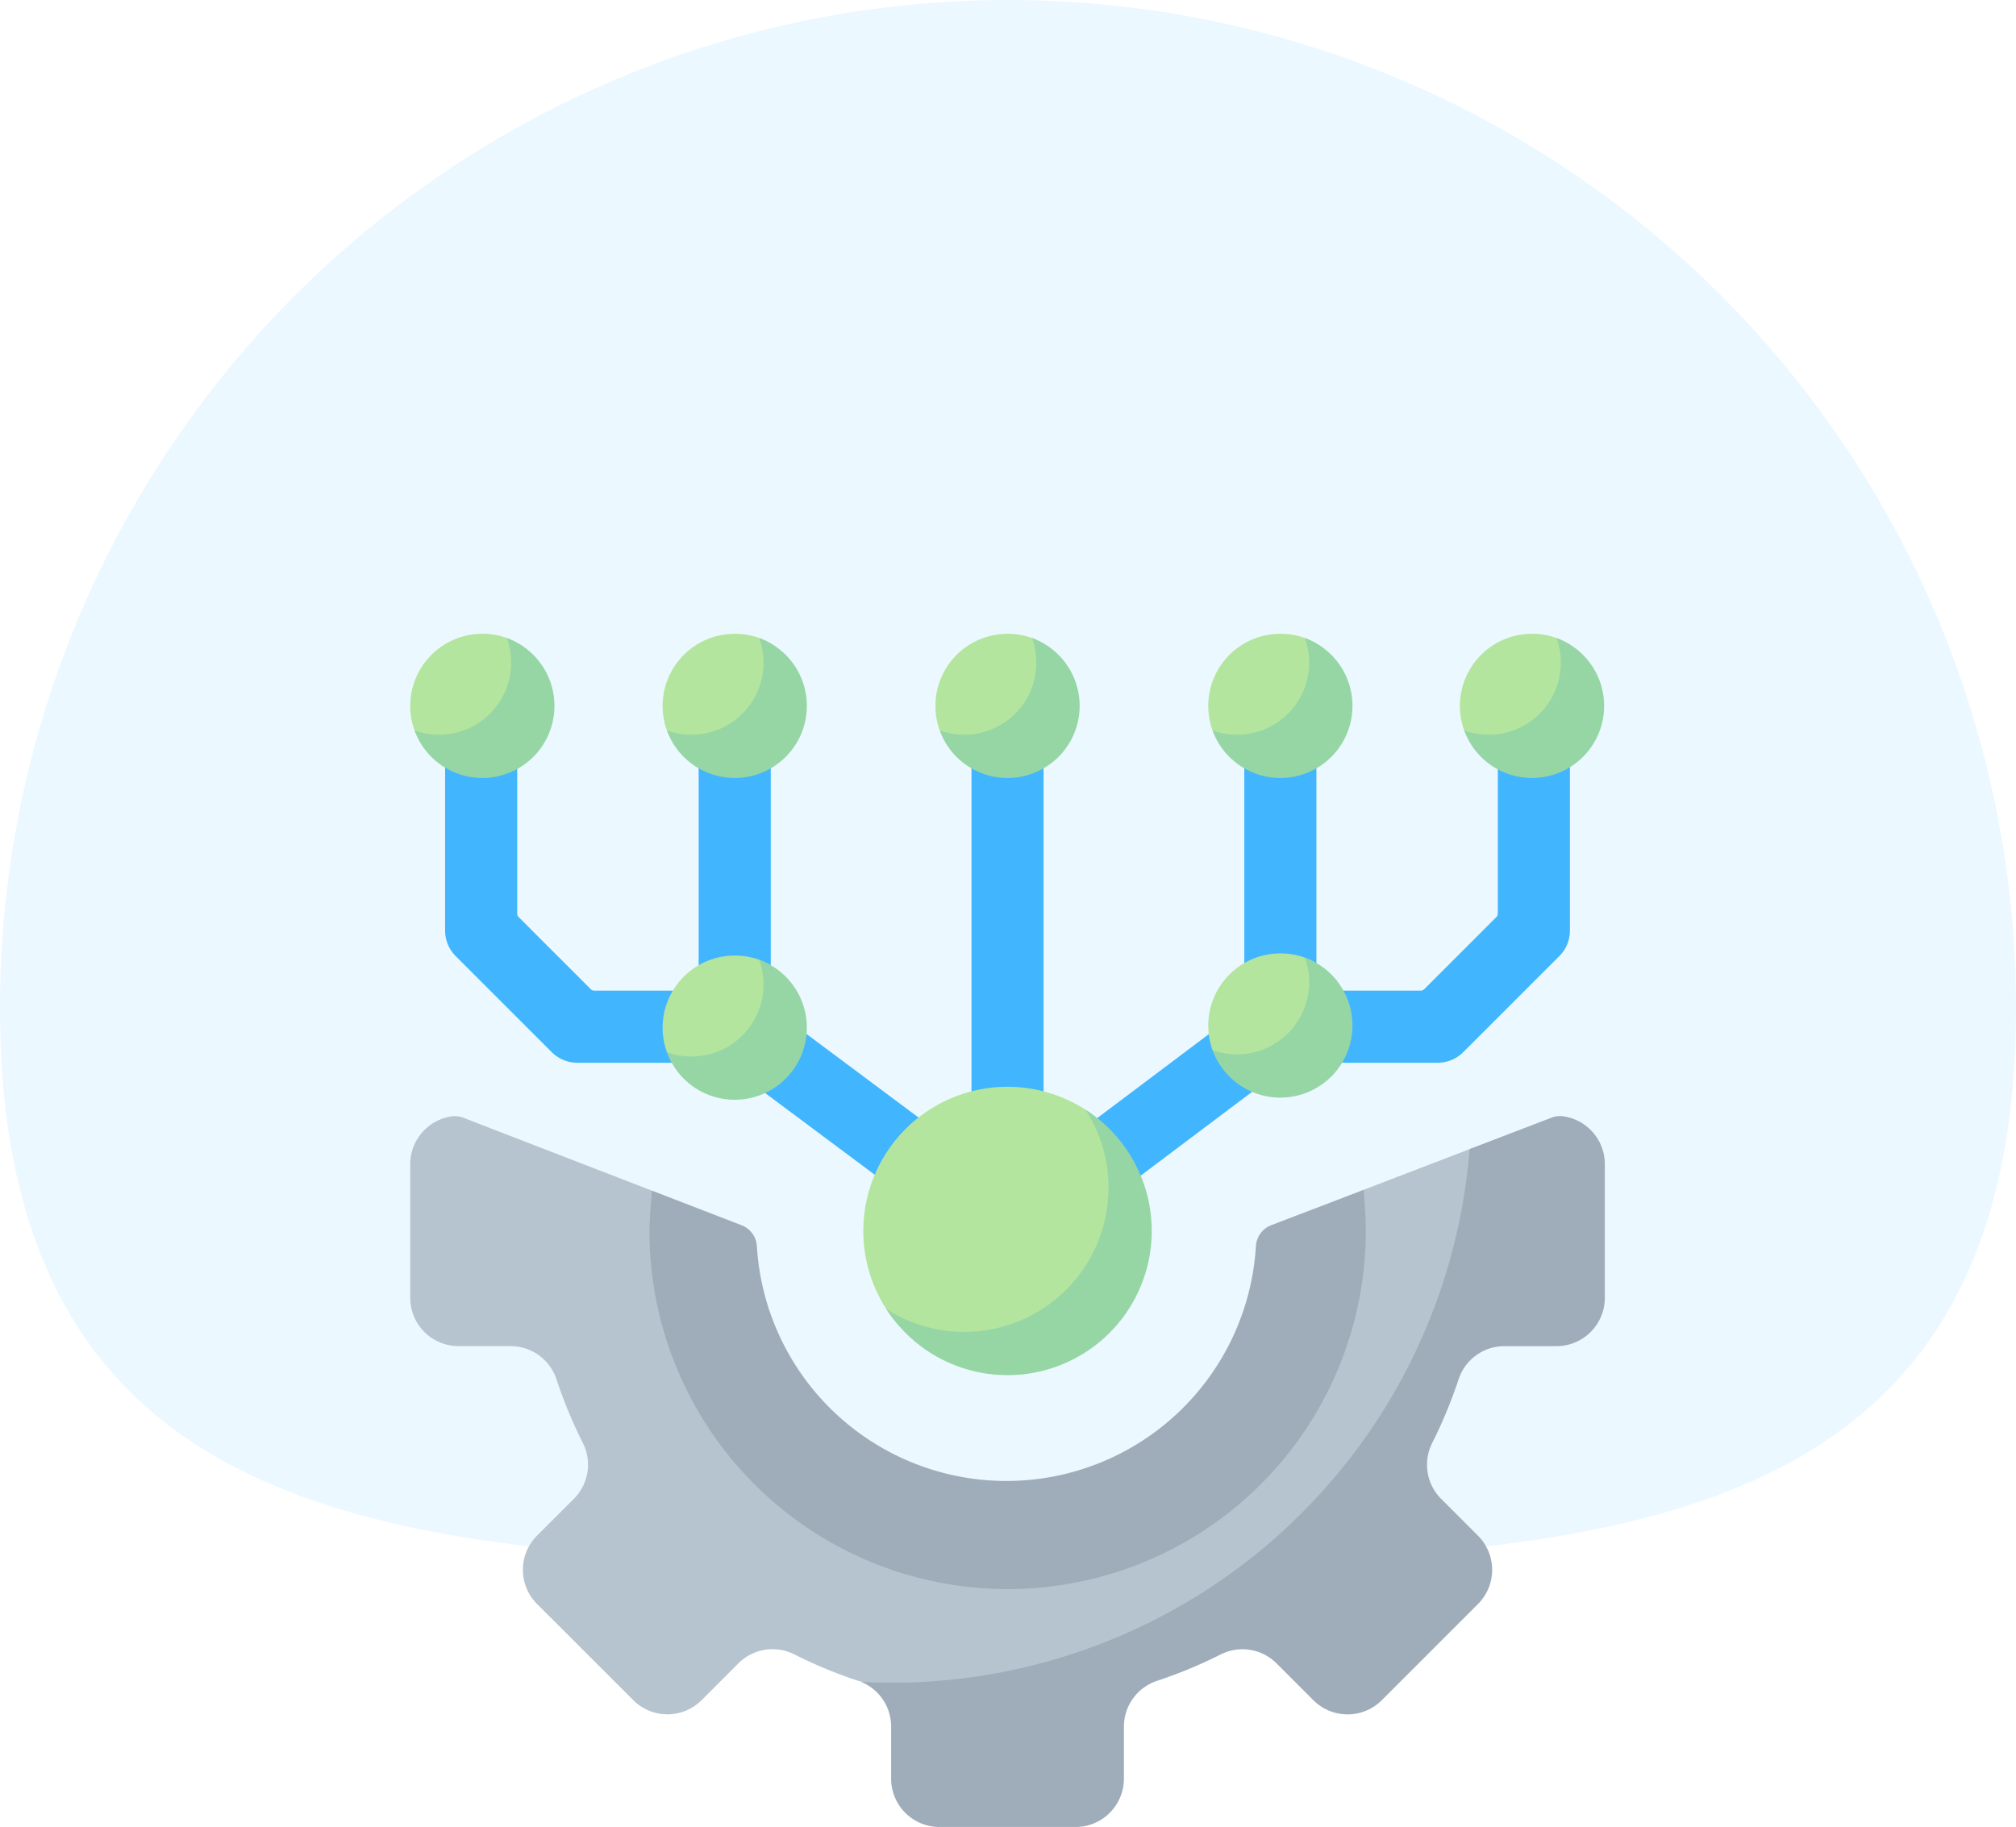 <svg xmlns="http://www.w3.org/2000/svg" width="108.115" height="97.994" viewBox="0 0 108.115 97.994">
  <g id="Group_31303" data-name="Group 31303" transform="translate(-1357 -1374.006)">
    <path id="Path_15618" data-name="Path 15618" d="M54.057,0a54.057,54.057,0,0,1,54.057,54.057c0,29.855-24.2,29.762-54.057,29.762S0,83.912,0,54.057A54.057,54.057,0,0,1,54.057,0Z" transform="translate(1357 1374.006)" fill="#41b5fe" opacity="0.1"/>
    <g id="technology" transform="translate(1379 1472.25) rotate(-90)">
      <g id="Group_30664" data-name="Group 30664" transform="translate(30.22 1.869)">
        <g id="Group_30658" data-name="Group 30658" transform="translate(11.021)">
          <path id="Path_17187" data-name="Path 17187" d="M320.09,31.9a1.97,1.97,0,0,1-1.84-1.986V21.59a1.933,1.933,0,0,1,.566-1.367l5.156-5.156a1.934,1.934,0,0,1,1.367-.566h11.933a1.97,1.97,0,0,1,1.986,1.84,1.934,1.934,0,0,1-1.931,2.027h-11.08a.258.258,0,0,0-.182.076l-3.872,3.872a.258.258,0,0,0-.076.182v7.471A1.934,1.934,0,0,1,320.09,31.9Z" transform="translate(-318.25 -14.5)" fill="#41b5fe"/>
        </g>
        <g id="Group_30659" data-name="Group 30659" transform="translate(11.021 42.924)">
          <path id="Path_17188" data-name="Path 17188" d="M320.09,347.5a1.97,1.97,0,0,0-1.84,1.986v8.324a1.933,1.933,0,0,0,.566,1.367l5.156,5.156a1.934,1.934,0,0,0,1.367.566h11.933a1.97,1.97,0,0,0,1.986-1.84,1.933,1.933,0,0,0-1.931-2.027h-11.08a.258.258,0,0,1-.182-.076l-3.872-3.872a.258.258,0,0,1-.076-.182v-7.471A1.934,1.934,0,0,0,320.09,347.5Z" transform="translate(-318.25 -347.5)" fill="#41b5fe"/>
        </g>
        <g id="Group_30660" data-name="Group 30660" transform="translate(11.666 13.599)">
          <path id="Path_17189" data-name="Path 17189" d="M342.45,123.867H324.481c-.68,0-1.231-.866-1.231-1.934S323.8,120,324.481,120H342.45c.68,0,1.231.866,1.231,1.934S343.13,123.867,342.45,123.867Z" transform="translate(-323.25 -120)" fill="#41b5fe"/>
        </g>
        <g id="Group_30661" data-name="Group 30661" transform="translate(11.666 42.86)">
          <path id="Path_17190" data-name="Path 17190" d="M342.45,350.867H324.481c-.68,0-1.231-.866-1.231-1.934S323.8,347,324.481,347H342.45c.68,0,1.231.866,1.231,1.934S343.13,350.867,342.45,350.867Z" transform="translate(-323.25 -347)" fill="#41b5fe"/>
        </g>
        <g id="Group_30662" data-name="Group 30662" transform="translate(0.129 13.599)">
          <path id="Path_17191" data-name="Path 17191" d="M246.642,153.129a1.931,1.931,0,0,1-1.547-.771l-10.957-14.566a1.934,1.934,0,0,1,0-2.318l10.957-14.695a1.934,1.934,0,1,1,3.1,2.312L238.1,136.624l10.086,13.409a1.934,1.934,0,0,1-1.544,3.1Z" transform="translate(-233.75 -120.001)" fill="#41b5fe"/>
        </g>
        <g id="Group_30663" data-name="Group 30663" transform="translate(0 28.23)">
          <path id="Path_17192" data-name="Path 17192" d="M262.913,237.367h-28.23a1.934,1.934,0,1,1,0-3.867h28.23a1.934,1.934,0,0,1,0,3.867Z" transform="translate(-232.75 -233.5)" fill="#41b5fe"/>
        </g>
      </g>
      <g id="Group_30672" data-name="Group 30672" transform="translate(39.257)">
        <g id="Group_30665" data-name="Group 30665" transform="translate(17.259)">
          <path id="Path_17193" data-name="Path 17193" d="M446.027,3.867A3.87,3.87,0,0,0,440.843.23a4.144,4.144,0,0,0-.8.587,3.5,3.5,0,0,0-1.518,3.05A3.569,3.569,0,0,0,442.16,7.6,3.757,3.757,0,0,0,445.8,5.184a3.862,3.862,0,0,0,.23-1.317Z" transform="translate(-438.293)" fill="#b3e59f"/>
          <path id="Path_17194" data-name="Path 17194" d="M444.254,6.739A3.868,3.868,0,1,1,439.3,1.785a3.869,3.869,0,0,0,4.954,4.954Z" transform="translate(-436.75 -1.555)" fill="#95d6a4"/>
        </g>
        <g id="Group_30666" data-name="Group 30666" transform="translate(17.259 13.535)">
          <path id="Path_17195" data-name="Path 17195" d="M446.027,108.867a3.87,3.87,0,0,0-5.184-3.637,4.144,4.144,0,0,0-.8.587,3.5,3.5,0,0,0-1.518,3.05,3.569,3.569,0,0,0,3.639,3.738,3.757,3.757,0,0,0,3.637-2.421A3.862,3.862,0,0,0,446.027,108.867Z" transform="translate(-438.293 -105)" fill="#b3e59f"/>
          <path id="Path_17196" data-name="Path 17196" d="M444.254,111.739a3.868,3.868,0,1,1-4.954-4.954,3.869,3.869,0,0,0,4.954,4.954Z" transform="translate(-436.75 -106.555)" fill="#95d6a4"/>
        </g>
        <g id="Group_30667" data-name="Group 30667" transform="translate(0 13.535)">
          <path id="Path_17197" data-name="Path 17197" d="M312.134,108.867a3.87,3.87,0,0,0-5.184-3.637,4.144,4.144,0,0,0-.8.587,3.5,3.5,0,0,0-1.518,3.05,3.569,3.569,0,0,0,3.639,3.738,3.757,3.757,0,0,0,3.637-2.421A3.86,3.86,0,0,0,312.134,108.867Z" transform="translate(-304.4 -105)" fill="#b3e59f"/>
          <path id="Path_17198" data-name="Path 17198" d="M310.361,111.739a3.868,3.868,0,1,1-4.954-4.954,3.869,3.869,0,0,0,4.954,4.954Z" transform="translate(-302.857 -106.555)" fill="#95d6a4"/>
        </g>
        <g id="Group_30668" data-name="Group 30668" transform="translate(17.259 28.165)">
          <path id="Path_17199" data-name="Path 17199" d="M446.027,222.368a3.87,3.87,0,0,0-5.184-3.637,4.143,4.143,0,0,0-.8.587,3.5,3.5,0,0,0-1.518,3.05,3.569,3.569,0,0,0,3.639,3.738,3.757,3.757,0,0,0,3.637-2.421A3.863,3.863,0,0,0,446.027,222.368Z" transform="translate(-438.293 -218.501)" fill="#b3e59f"/>
          <path id="Path_17200" data-name="Path 17200" d="M444.254,225.24a3.868,3.868,0,1,1-4.954-4.954,3.869,3.869,0,0,0,4.954,4.954Z" transform="translate(-436.75 -220.056)" fill="#95d6a4"/>
        </g>
        <g id="Group_30669" data-name="Group 30669" transform="translate(17.259 42.796)">
          <path id="Path_17201" data-name="Path 17201" d="M446.027,335.867a3.87,3.87,0,0,0-5.184-3.637,4.141,4.141,0,0,0-.8.587,3.5,3.5,0,0,0-1.518,3.05,3.569,3.569,0,0,0,3.639,3.738,3.757,3.757,0,0,0,3.637-2.421A3.861,3.861,0,0,0,446.027,335.867Z" transform="translate(-438.293 -332)" fill="#b3e59f"/>
          <path id="Path_17202" data-name="Path 17202" d="M444.254,338.739a3.868,3.868,0,1,1-4.954-4.954,3.869,3.869,0,0,0,4.954,4.954Z" transform="translate(-436.75 -333.555)" fill="#95d6a4"/>
        </g>
        <g id="Group_30670" data-name="Group 30670" transform="translate(0.115 42.796)">
          <path id="Path_17203" data-name="Path 17203" d="M313.027,335.867a3.87,3.87,0,0,0-5.184-3.637,4.141,4.141,0,0,0-.8.587,3.5,3.5,0,0,0-1.518,3.05,3.569,3.569,0,0,0,3.639,3.738,3.757,3.757,0,0,0,3.637-2.421A3.862,3.862,0,0,0,313.027,335.867Z" transform="translate(-305.293 -332)" fill="#b3e59f"/>
          <path id="Path_17204" data-name="Path 17204" d="M311.254,338.739a3.868,3.868,0,1,1-4.954-4.954,3.869,3.869,0,0,0,4.954,4.954Z" transform="translate(-303.75 -333.555)" fill="#95d6a4"/>
        </g>
        <g id="Group_30671" data-name="Group 30671" transform="translate(17.259 56.292)">
          <path id="Path_17205" data-name="Path 17205" d="M446.027,440.567a3.87,3.87,0,0,0-5.184-3.637,4.144,4.144,0,0,0-.8.587,3.5,3.5,0,0,0-1.518,3.05,3.569,3.569,0,0,0,3.639,3.738,3.757,3.757,0,0,0,3.637-2.421A3.862,3.862,0,0,0,446.027,440.567Z" transform="translate(-438.293 -436.7)" fill="#b3e59f"/>
          <path id="Path_17206" data-name="Path 17206" d="M444.254,443.439a3.868,3.868,0,1,1-4.954-4.954,3.869,3.869,0,0,0,4.954,4.954Z" transform="translate(-436.75 -438.255)" fill="#95d6a4"/>
        </g>
      </g>
      <path id="Path_17207" data-name="Path 17207" d="M33.035,17.107a1.285,1.285,0,0,1-1.121.821c-7.025.42-12.75,6.845-12.75,13.976s5.726,13.6,12.75,14.025a1.285,1.285,0,0,1,1.122.824l2.258,4.369,2.184,5.695,1.427,4.135a1.284,1.284,0,0,1,.073.647,2.592,2.592,0,0,1-2.563,2.208H29.891A2.591,2.591,0,0,1,27.3,61.216V58.425a2.589,2.589,0,0,0-1.775-2.458,34.454,34.454,0,0,1-4.063-1.417,2.59,2.59,0,0,0-3,.48L16.49,57c-1.012,1.012-2.008,1.27-3.02.258L8.309,52.1a2.594,2.594,0,0,1,0-3.665l1.976-1.975a2.59,2.59,0,0,0,.48-3A30.115,30.115,0,0,1,9.09,39.79a2.589,2.589,0,0,0-2.458-1.775H3.841A2.591,2.591,0,0,1,1.25,35.424V28.641A2.591,2.591,0,0,1,3.841,26.05H6.632a2.69,2.69,0,0,0,2.329-2.033A25.33,25.33,0,0,1,10.378,20.6a2.59,2.59,0,0,0-.48-3L7.922,15.627a2.594,2.594,0,0,1,0-3.665L13.083,6.8a2.594,2.594,0,0,1,3.665,0l1.975,1.976a2.59,2.59,0,0,0,3,.48A25.33,25.33,0,0,1,25.138,7.84a2.589,2.589,0,0,0,1.775-2.458V2.591A2.591,2.591,0,0,1,29.5,0h7.17a2.592,2.592,0,0,1,2.563,2.206,1.281,1.281,0,0,1-.074.651l-3.907,10.1Z" transform="translate(-0.871 0)" fill="#b6c4cf"/>
      <path id="Path_17208" data-name="Path 17208" d="M38.365,225.283a2.592,2.592,0,0,1-2.563,2.208h-7.17a2.591,2.591,0,0,1-2.591-2.591v-2.791a2.589,2.589,0,0,0-1.775-2.458,25.329,25.329,0,0,1-3.418-1.417,2.59,2.59,0,0,0-3,.48l-1.975,1.975a2.592,2.592,0,0,1-3.665,0l-5.161-5.16a2.594,2.594,0,0,1,0-3.665l1.976-1.975a2.59,2.59,0,0,0,.48-3,25.331,25.331,0,0,1-1.417-3.418A2.589,2.589,0,0,0,5.632,201.7H2.841A2.591,2.591,0,0,1,.25,199.108v-7.3a2.591,2.591,0,0,1,2.591-2.591H5.632a2.587,2.587,0,0,0,2.4-1.609q-.044.826-.044,1.662a31.07,31.07,0,0,0,28.623,30.971l1.685,4.393A1.275,1.275,0,0,1,38.365,225.283Z" transform="translate(0 -163.427)" fill="#9facba"/>
      <path id="Path_17209" data-name="Path 17209" d="M120.662,137.8c-.645.063-1.565.117-2.206.117a19.206,19.206,0,1,1,0-38.413c.55,0,1.6.086,2.166.134l-1.857,4.805a1.285,1.285,0,0,1-1.121.821,13.406,13.406,0,0,0,0,26.763,1.284,1.284,0,0,1,1.123.824Z" transform="translate(-86.239 -86.674)" fill="#9facba"/>
      <path id="Path_17210" data-name="Path 17210" d="M191.03,196.235a7.43,7.43,0,0,1,2.917-6.32,7.735,7.735,0,0,1,10.964,10.505,7.527,7.527,0,0,1-6.505,3.314A7.238,7.238,0,0,1,191.03,196.235Z" transform="translate(-166.188 -164.203)" fill="#b3e59f"/>
      <path id="Path_17211" data-name="Path 17211" d="M202.49,208.721A7.735,7.735,0,1,1,191.8,198.03a7.736,7.736,0,0,0,10.691,10.691Z" transform="translate(-163.766 -172.503)" fill="#95d6a4"/>
    </g>
  </g>
</svg>
